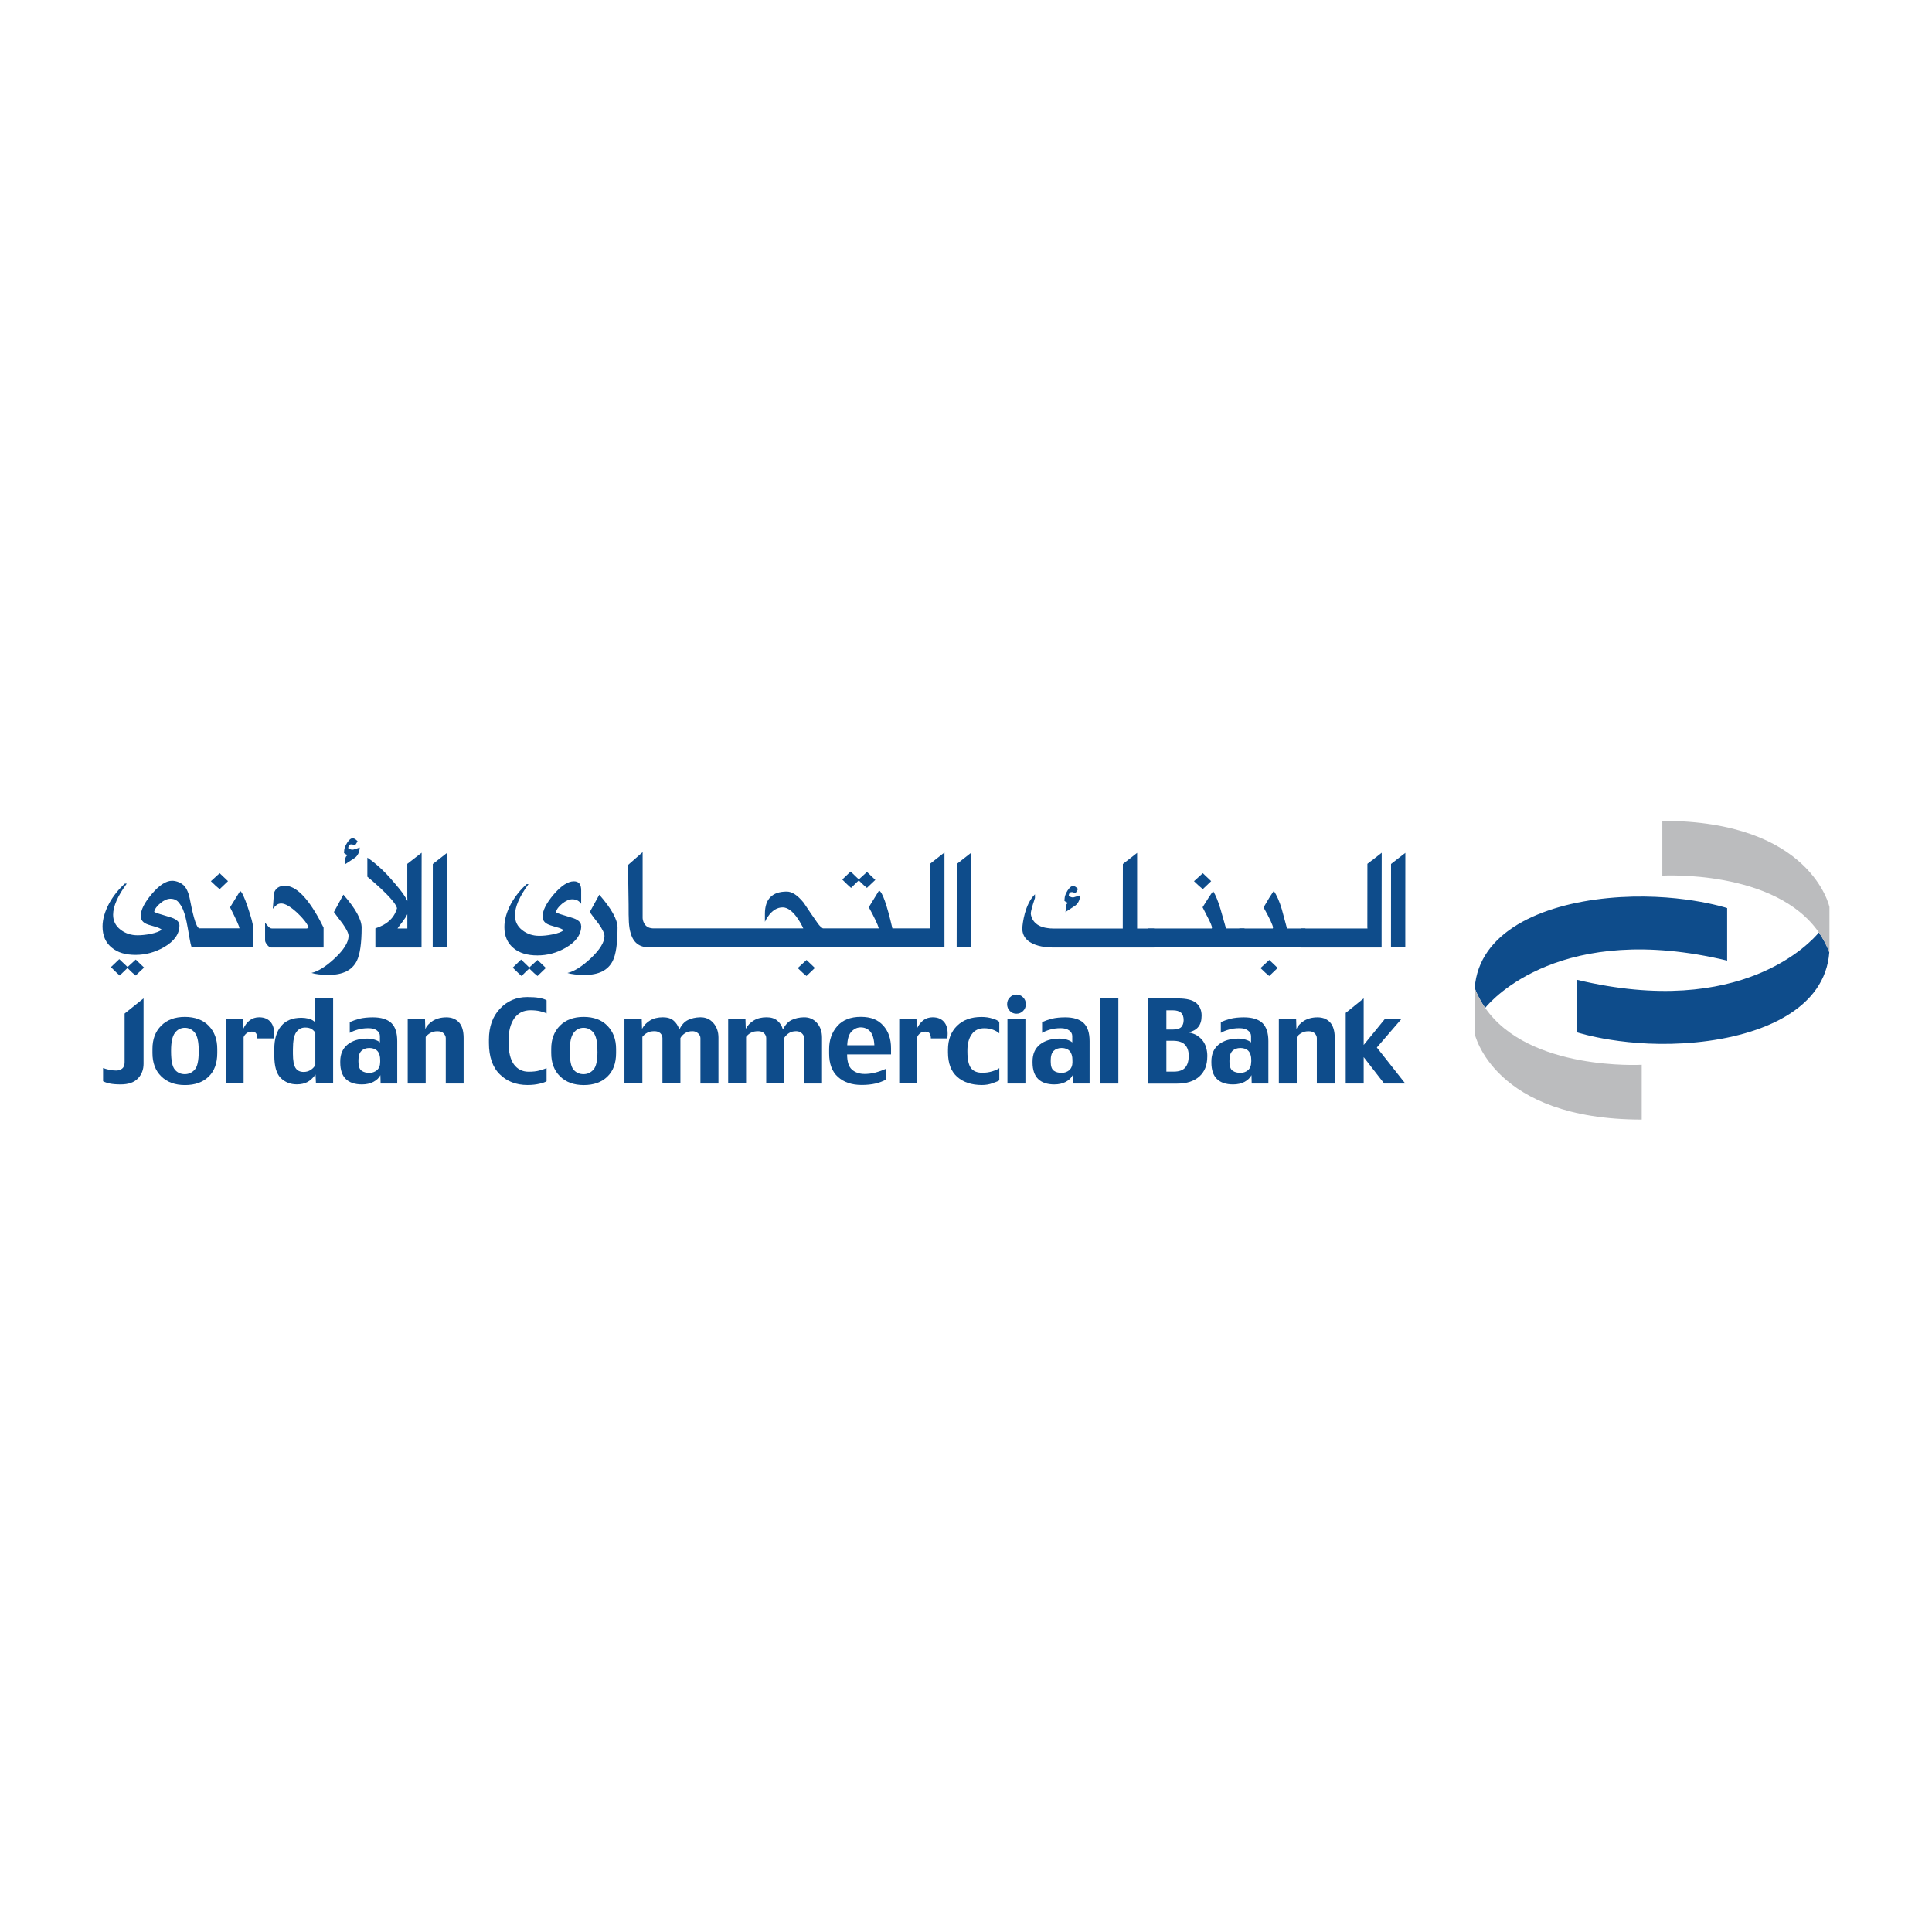 <?xml version="1.0" encoding="UTF-8"?>
<svg id="Layer_1" data-name="Layer 1" xmlns="http://www.w3.org/2000/svg" viewBox="0 0 358 358">
  <defs>
    <style>
      .cls-1 {
        fill: #0e4c8b;
      }

      .cls-1, .cls-2 {
        stroke-width: 0px;
      }

      .cls-2 {
        fill: #bbbcbe;
      }
    </style>
  </defs>
  <path class="cls-1" d="m292.19,181.55v9.73s9.38,3.1,22.09,1.86c12.53-1.22,23.94-6.31,24.69-16.68-.51-1.35-1.17-2.56-1.93-3.67-1.33,1.62-14.21,16.12-44.85,8.76"/>
  <path class="cls-2" d="m308.03,152.09v10.17s20.9-1.21,29.01,10.53c.76,1.11,1.42,2.32,1.93,3.67l.03-.37v-8.02s-3.36-15.97-30.97-15.97"/>
  <path class="cls-1" d="m320.04,177.99v-9.72s-9.38-3.08-22.08-1.85c-12.53,1.22-23.94,6.31-24.7,16.68.52,1.34,1.17,2.56,1.94,3.66,1.33-1.62,14.2-16.11,44.84-8.76"/>
  <path class="cls-2" d="m275.2,186.75c-.77-1.1-1.42-2.31-1.94-3.66l-.02.37v8.03s3.37,15.97,30.97,15.97v-10.16s-20.91,1.21-29.01-10.55"/>
  <path class="cls-1" d="m26.6,197.12c0,1.07-.34,1.97-1.04,2.71-.7.74-1.76,1.11-3.19,1.11-.84,0-1.52-.06-2.01-.16-.51-.11-.93-.25-1.26-.43v-2.45c.27.11.63.22,1.08.32.44.1.89.15,1.34.15.42,0,.79-.12,1.11-.35.31-.25.46-.64.46-1.2v-9.01l3.51-2.81v12.12h0Z"/>
  <path class="cls-1" d="m36.82,194.83v-.18c0-1.61-.25-2.72-.74-3.32-.5-.59-1.11-.88-1.83-.88-.76,0-1.37.32-1.84.94-.47.63-.71,1.72-.71,3.26v.18c0,1.69.23,2.82.7,3.37.45.55,1.07.84,1.85.84.71,0,1.31-.27,1.82-.82.5-.53.75-1.67.75-3.38m3.44.29c0,1.86-.52,3.32-1.59,4.36-1.07,1.04-2.53,1.57-4.39,1.57s-3.31-.54-4.4-1.61c-1.09-1.06-1.63-2.51-1.63-4.32v-.77c0-1.78.53-3.2,1.61-4.3,1.08-1.08,2.54-1.63,4.4-1.63s3.34.55,4.41,1.64c1.07,1.11,1.59,2.52,1.59,4.29v.77h0Z"/>
  <path class="cls-1" d="m50.74,192.41h-3.05c0-.34-.07-.64-.21-.88-.13-.25-.42-.37-.82-.37s-.72.11-.99.32c-.27.23-.44.45-.53.71v8.58h-3.32v-12.03h3.19l.07,1.9c.3-.67.71-1.2,1.2-1.58.49-.37,1.08-.56,1.74-.56,1,0,1.74.34,2.23,1.01.5.66.65,1.64.49,2.9"/>
  <path class="cls-1" d="m58.43,197.36v-5.98c-.16-.28-.39-.51-.69-.7-.3-.19-.7-.28-1.2-.28-.69,0-1.24.29-1.65.87-.41.58-.61,1.65-.61,3.18v.83c0,1.23.16,2.1.48,2.61.32.5.82.74,1.51.74.46,0,.88-.11,1.29-.36.39-.26.68-.56.87-.92m3.32,3.42h-3.2l-.08-1.66c-.49.66-1,1.13-1.53,1.4-.51.27-1.16.42-1.94.42-1.19,0-2.18-.4-2.98-1.18-.79-.79-1.19-2.18-1.19-4.15v-1.25c0-1.81.42-3.22,1.27-4.23.85-1.03,2.11-1.53,3.77-1.53.4,0,.85.06,1.31.16.48.11.89.35,1.23.69v-4.45h3.32v15.78h0Z"/>
  <path class="cls-1" d="m70.45,196.74v-.32c0-.73-.17-1.28-.5-1.66-.35-.37-.85-.57-1.51-.57-.62,0-1.11.19-1.47.54-.37.36-.55.93-.55,1.7v.33c0,.82.19,1.36.58,1.64.38.28.87.4,1.46.4.52,0,.97-.16,1.38-.48.4-.35.61-.86.61-1.58m3.17,4.04h-3.09l-.04-1.56c-.25.51-.68.92-1.3,1.25-.6.31-1.3.47-2.11.47-1.33,0-2.32-.34-3.01-1.01-.68-.67-1.02-1.69-1.02-3.06v-.2c0-1.34.45-2.38,1.36-3.12.9-.72,2.11-1.1,3.64-1.1.46,0,.92.07,1.37.2.45.14.78.3.98.51v-1.17c0-.41-.18-.76-.55-1.04-.38-.28-.9-.43-1.59-.43s-1.38.09-1.95.26c-.57.16-1.08.37-1.5.61v-2c.55-.24,1.17-.45,1.83-.63.67-.16,1.5-.25,2.46-.25,1.54,0,2.68.36,3.41,1.05.74.7,1.1,1.82,1.1,3.36v7.85h0Z"/>
  <path class="cls-1" d="m85.92,200.78h-3.32v-8.42c0-.31-.14-.61-.4-.88-.27-.28-.65-.39-1.15-.39-.47,0-.89.09-1.25.29-.36.19-.67.45-.92.76v8.64h-3.33v-12.03h3.2l.06,1.92c.24-.56.71-1.07,1.39-1.51.69-.42,1.53-.65,2.52-.65s1.77.32,2.34.95c.57.63.85,1.59.85,2.89v8.43h0Z"/>
  <path class="cls-1" d="m101.29,200.34c-.24.16-.68.33-1.32.47-.63.15-1.37.24-2.21.24-2.12,0-3.83-.67-5.15-1.98-1.33-1.3-2.01-3.24-2.01-5.8v-.64c0-2.37.68-4.28,2.03-5.71,1.35-1.44,3.04-2.17,5.08-2.17.88,0,1.62.05,2.21.16.58.1,1.03.25,1.36.44v2.45c-.29-.17-.7-.3-1.21-.42-.51-.12-1.09-.18-1.78-.18-1.27,0-2.27.49-2.99,1.49-.71,1.01-1.07,2.39-1.07,4.15v.22c0,1.89.34,3.28,1,4.18.67.9,1.58,1.35,2.73,1.35.78,0,1.46-.07,2-.23.55-.15.99-.29,1.32-.43v2.41h0Z"/>
  <path class="cls-1" d="m110.7,194.83v-.18c0-1.61-.25-2.72-.74-3.32-.5-.59-1.11-.88-1.83-.88-.75,0-1.37.32-1.84.94-.47.63-.71,1.72-.71,3.26v.18c0,1.69.23,2.82.69,3.37.46.55,1.09.84,1.86.84.71,0,1.32-.27,1.82-.82.51-.53.76-1.67.76-3.38m3.45.29c0,1.86-.53,3.32-1.61,4.36-1.06,1.04-2.53,1.57-4.38,1.57s-3.31-.54-4.39-1.61c-1.09-1.06-1.64-2.51-1.64-4.32v-.77c0-1.78.53-3.2,1.61-4.3,1.08-1.08,2.54-1.63,4.4-1.63s3.34.55,4.4,1.64c1.07,1.11,1.61,2.52,1.61,4.29v.77h0Z"/>
  <path class="cls-1" d="m133.12,200.78h-3.33v-8.42c0-.33-.15-.62-.44-.89-.3-.27-.64-.39-1.03-.39-.54,0-.99.11-1.35.35-.37.24-.67.53-.89.91v8.43h-3.33v-8.42c0-.34-.13-.64-.39-.9-.28-.25-.64-.37-1.1-.37-.54,0-.97.09-1.33.29-.36.19-.65.45-.9.76v8.64h-3.32v-12.03h3.2l.06,1.9c.35-.65.85-1.18,1.5-1.56.65-.39,1.44-.58,2.37-.58.82,0,1.48.2,1.97.61.48.4.84.95,1.07,1.66.42-.88.96-1.46,1.61-1.77.65-.31,1.39-.48,2.25-.5.98-.02,1.79.32,2.42,1.03.64.72.97,1.62.97,2.75v8.48h0Z"/>
  <path class="cls-1" d="m152.34,200.78h-3.33v-8.42c0-.33-.14-.62-.43-.89-.29-.27-.64-.39-1.04-.39-.53,0-.98.11-1.34.35-.37.24-.66.53-.9.91v8.43h-3.32v-8.42c0-.34-.14-.64-.4-.9-.27-.25-.63-.37-1.1-.37-.54,0-.97.09-1.33.29-.36.19-.66.45-.9.76v8.64h-3.32v-12.03h3.2l.06,1.9c.35-.65.85-1.18,1.5-1.56.65-.39,1.43-.58,2.36-.58.83,0,1.48.2,1.97.61.49.4.85.95,1.06,1.66.42-.88.96-1.46,1.61-1.77.65-.31,1.4-.48,2.25-.5.98-.02,1.79.32,2.43,1.03.64.72.95,1.62.95,2.75v8.48h0Z"/>
  <path class="cls-1" d="m162.02,193.68c-.06-1.19-.33-2.03-.77-2.55-.45-.5-1.04-.76-1.76-.76-.63,0-1.19.25-1.69.76-.5.5-.76,1.35-.81,2.55h5.03Zm3.09,1.7h-8.14c0,1.35.3,2.3.9,2.82.61.54,1.39.8,2.35.8.65,0,1.29-.08,1.96-.25.67-.17,1.36-.42,2.06-.74v2c-.61.34-1.28.59-2.02.77-.74.17-1.59.26-2.55.26-1.84,0-3.3-.5-4.39-1.48-1.1-.99-1.64-2.44-1.64-4.33v-.86c0-1.66.5-3.07,1.5-4.23,1-1.14,2.46-1.72,4.36-1.72s3.2.54,4.17,1.62c.96,1.07,1.44,2.48,1.44,4.2v1.12h0Z"/>
  <path class="cls-1" d="m175.54,192.41h-3.05c0-.34-.07-.64-.21-.88-.13-.25-.41-.37-.82-.37s-.72.11-.99.32c-.26.23-.43.45-.52.71v8.58h-3.32v-12.03h3.19l.06,1.9c.31-.67.72-1.2,1.2-1.58.49-.37,1.08-.56,1.74-.56,1,0,1.74.34,2.23,1.01.49.66.65,1.64.49,2.9"/>
  <path class="cls-1" d="m185.16,200.19c-.13.11-.53.28-1.18.5-.63.25-1.32.36-2.02.36-1.93,0-3.45-.51-4.59-1.51-1.14-1.01-1.71-2.52-1.71-4.55v-.5c0-1.83.56-3.3,1.67-4.4,1.13-1.11,2.63-1.65,4.54-1.65.76,0,1.44.1,2.04.3.61.18,1.04.38,1.26.61v2.13c-.3-.27-.69-.5-1.18-.68-.5-.18-1.04-.27-1.61-.27-1.01,0-1.78.37-2.31,1.11-.53.73-.81,1.74-.81,3.01v.21c0,1.43.22,2.44.65,3.04.44.59,1.14.88,2.11.88.65,0,1.27-.08,1.89-.28.61-.19,1.04-.39,1.26-.58v2.29h0Z"/>
  <path class="cls-1" d="m190.01,200.78h-3.33v-12.03h3.33v12.03h0Zm.08-14.71c0,.49-.17.92-.51,1.26-.34.34-.75.51-1.23.51s-.89-.16-1.22-.51c-.35-.34-.51-.77-.51-1.26s.16-.92.51-1.26c.34-.35.75-.52,1.22-.52s.89.17,1.23.52c.34.34.51.75.51,1.26"/>
  <path class="cls-1" d="m198.72,196.74v-.32c0-.73-.17-1.28-.51-1.66-.34-.37-.84-.57-1.5-.57-.62,0-1.11.19-1.47.54-.36.36-.54.93-.54,1.7v.33c0,.82.19,1.36.57,1.64.38.28.87.4,1.47.4.51,0,.97-.16,1.38-.48.4-.35.61-.86.61-1.58m3.17,4.04h-3.08l-.05-1.56c-.25.51-.69.92-1.29,1.25-.61.31-1.3.47-2.11.47-1.33,0-2.33-.34-3.01-1.01-.68-.67-1.03-1.69-1.03-3.06v-.2c0-1.34.45-2.38,1.35-3.12.92-.72,2.13-1.1,3.66-1.1.45,0,.91.07,1.37.2.43.14.77.3.98.51v-1.17c0-.41-.18-.76-.56-1.04-.37-.28-.9-.43-1.59-.43-.72,0-1.39.09-1.96.26-.57.16-1.06.37-1.48.61v-2c.54-.24,1.15-.45,1.83-.63.67-.16,1.49-.25,2.45-.25,1.54,0,2.68.36,3.41,1.05.74.7,1.11,1.82,1.11,3.36v7.85h0Z"/>
  <polygon class="cls-1" points="203.9 200.78 207.23 200.78 207.23 185 203.9 185 203.9 200.78 203.9 200.78"/>
  <path class="cls-1" d="m220.27,195.62c0-.87-.23-1.54-.69-2.03-.45-.49-1.22-.74-2.26-.74h-1.19v5.72h1.37c.99,0,1.7-.25,2.13-.76.43-.5.64-1.24.64-2.19m-.94-6.59c0-.64-.17-1.1-.5-1.39-.34-.28-.83-.43-1.49-.43h-1.21v3.56h1.23c.72,0,1.23-.16,1.53-.46.29-.32.44-.75.44-1.27m4.38,6.74c0,1.6-.5,2.83-1.48,3.7-.98.87-2.35,1.31-4.08,1.31h-5.43v-15.78h5.56c1.59,0,2.71.28,3.38.84.66.56,1,1.34,1,2.35,0,.89-.2,1.58-.62,2.09-.41.52-1.05.84-1.89,1.01,1.05.14,1.91.6,2.58,1.36.66.77.99,1.81.99,3.11"/>
  <path class="cls-1" d="m231.86,196.74v-.32c0-.73-.17-1.28-.5-1.66-.34-.37-.85-.57-1.51-.57-.62,0-1.12.19-1.48.54-.36.36-.55.93-.55,1.7v.33c0,.82.19,1.36.58,1.64.39.28.88.4,1.47.4.51,0,.97-.16,1.37-.48.4-.35.61-.86.61-1.58m3.18,4.04h-3.09l-.04-1.56c-.26.51-.69.92-1.29,1.25-.6.31-1.31.47-2.11.47-1.33,0-2.33-.34-3.01-1.01-.68-.67-1.02-1.69-1.02-3.06v-.2c0-1.34.45-2.38,1.35-3.12.91-.72,2.13-1.1,3.65-1.1.45,0,.91.07,1.36.2.45.14.78.3.99.51v-1.17c0-.41-.19-.76-.57-1.04-.37-.28-.89-.43-1.58-.43-.73,0-1.39.09-1.96.26-.58.16-1.08.37-1.49.61v-2c.55-.24,1.16-.45,1.83-.63.67-.16,1.5-.25,2.45-.25,1.54,0,2.69.36,3.42,1.05.73.7,1.11,1.82,1.11,3.36v7.85h0Z"/>
  <path class="cls-1" d="m247.34,200.78h-3.33v-8.42c0-.31-.13-.61-.39-.88-.27-.28-.64-.39-1.14-.39s-.9.09-1.26.29c-.37.19-.67.45-.93.76v8.64h-3.32v-12.03h3.2l.06,1.92c.24-.56.71-1.07,1.39-1.51.69-.42,1.53-.65,2.52-.65s1.77.32,2.34.95c.56.63.85,1.59.85,2.89v8.43h0Z"/>
  <polygon class="cls-1" points="260.4 200.78 256.49 200.78 252.69 195.88 252.69 200.78 249.36 200.78 249.36 187.69 252.69 185 252.69 193.63 256.67 188.75 259.74 188.75 255.13 194.1 260.4 200.78 260.4 200.78"/>
  <path class="cls-1" d="m159.13,163.14c.68.68,1.19,1.14,1.51,1.39l1.56-1.48-1.55-1.47-1.51,1.38-1.52-1.46-1.55,1.48c.73.73,1.27,1.25,1.63,1.55.88-.87,1.36-1.33,1.44-1.39m-11.2,16.14l-.12.1c.68.68,1.3,1.22,1.62,1.47l1.56-1.49-1.55-1.48-1.51,1.39h0Zm29.35-19.18l-.02,15.46h2.66v-17.52s-2.64,2.06-2.64,2.06h0Zm-4.89,11.93h-7.04c-1.03-4.44-1.86-6.77-2.48-7l-1.89,3.08c1.06,1.93,1.68,3.24,1.85,3.92h-10.36c-.3-.19-.59-.44-.92-.89-.9-1.27-1.78-2.58-2.65-3.88-1.12-1.37-2.15-2.05-3.12-2.05-2.69,0-4.05,1.37-4.05,4.12v1.49s1.14-2.73,3.33-2.68c1.84.05,3.34,2.94,3.78,3.89h-27.87c-1.84-.06-1.9-1.89-1.9-1.89v-12.23s-2.71,2.38-2.71,2.38l.11,7.34c0,2.77,0,4.07.4,5.35.59,1.98,1.89,2.58,3.55,2.58h54.58v-17.59s-2.64,2.07-2.64,2.07v11.99h.01Zm-63.12-3.02c.52.73,1.07,1.44,1.62,2.14.74,1.04,1.11,1.81,1.11,2.29,0,1.15-.86,2.55-2.58,4.17-1.6,1.49-3.03,2.39-4.28,2.68.72.23,1.79.36,3.23.36,2.57,0,4.28-.86,5.15-2.58.6-1.18.9-3.25.9-6.19,0-1.48-1.13-3.51-3.38-6.09l-1.77,3.22h0Zm-1.6,2.56c0-.7-.62-1.22-1.86-1.56-1.68-.49-2.61-.8-2.81-.94.1-.53.49-1.08,1.16-1.62.66-.53,1.28-.81,1.86-.81.73,0,1.29.28,1.66.85v-2.55c0-1.09-.45-1.63-1.35-1.63-1.11,0-2.35.82-3.73,2.42-1.38,1.62-2.07,2.99-2.07,4.1,0,.6.27,1.06.84,1.37.3.17.86.37,1.69.59.72.19,1.16.38,1.34.58-.31.31-1,.58-2.1.79-.89.18-1.68.25-2.36.25-1.22,0-2.28-.34-3.18-1.05-.91-.71-1.35-1.62-1.35-2.76,0-1.55.83-3.48,2.51-5.77h-.34c-1.17,1.04-2.12,2.25-2.88,3.59-.83,1.54-1.25,3-1.25,4.36,0,1.7.59,3.03,1.75,3.95,1.07.88,2.52,1.31,4.37,1.31s3.59-.47,5.23-1.41c1.93-1.11,2.89-2.47,2.89-4.06m-9.62,7.71l-1.52-1.47-1.55,1.49c.72.72,1.27,1.25,1.63,1.55.88-.87,1.36-1.35,1.44-1.39.68.68,1.18,1.14,1.52,1.39l1.55-1.49-1.55-1.48-1.52,1.39h0Z"/>
  <path class="cls-1" d="m59.95,175.57h-9.71c-.22,0-.46-.16-.73-.48-.26-.33-.39-.6-.39-.83v-3.27s.22.25.58.67c.22.27.45.39.7.39h6.49l.3-.21c-.33-.79-1.05-1.7-2.15-2.73-1.23-1.12-2.2-1.69-2.92-1.69-.37,0-.66.1-.9.31-.23.2-.46.43-.67.67.08-.94.15-1.9.2-2.85.28-.93.96-1.42,2.05-1.42,1.99,0,4.15,2.12,6.45,6.37.22.46.46.91.71,1.39v3.69h0Z"/>
  <path class="cls-1" d="m23.63,179.18l-1.53-1.45-1.55,1.48c.73.73,1.27,1.25,1.63,1.55.89-.87,1.37-1.33,1.44-1.39.68.68,1.19,1.15,1.51,1.39l1.57-1.47-1.55-1.48-1.51,1.38h0Z"/>
  <path class="cls-1" d="m33.23,167.38c.31.39.64.92.89,1.73.64,1.66,1.13,6.45,1.46,6.45h11.3v-3.8c0-.53-.32-1.74-.96-3.63-.63-1.89-1.12-2.89-1.42-3.03l-1.87,3.03c1.16,2.29,1.74,3.57,1.74,3.89h-7.43c-.68-.1-1.35-3.3-1.78-5.51-.27-1.37-.76-2.1-1.11-2.45-.97-.89-2.17-.85-2.17-.85-1.1,0-2.35.8-3.73,2.42-1.38,1.62-2.07,2.98-2.07,4.1,0,.6.28,1.05.83,1.37.3.17.88.36,1.71.58.71.2,1.15.39,1.33.58-.31.31-1,.58-2.09.81-.89.16-1.68.24-2.36.24-1.22,0-2.29-.35-3.18-1.05-.9-.69-1.36-1.61-1.36-2.75,0-1.56.84-3.47,2.53-5.78h-.35c-1.16,1.05-2.12,2.25-2.88,3.6-.83,1.55-1.26,3-1.26,4.35,0,1.72.59,3.04,1.75,3.95,1.06.88,2.52,1.31,4.37,1.31s3.6-.48,5.24-1.41c1.93-1.11,2.89-2.46,2.89-4.06,0-.7-.63-1.22-1.86-1.56-1.67-.48-2.61-.79-2.82-.94.1-.53.49-1.07,1.15-1.61.66-.55,1.29-.82,1.87-.82.73,0,1.28.3,1.66.86h0Z"/>
  <path class="cls-1" d="m61.87,169c.53.73,1.06,1.44,1.61,2.14.74,1.05,1.11,1.8,1.11,2.29,0,1.16-.86,2.56-2.59,4.17-1.6,1.49-3.03,2.39-4.28,2.68.73.24,1.8.36,3.24.36,2.57,0,4.28-.86,5.15-2.57.59-1.19.9-3.26.9-6.19,0-1.48-1.12-3.51-3.38-6.1l-1.76,3.23h0Z"/>
  <polygon class="cls-1" points="80.2 160.1 80.18 175.56 82.83 175.56 82.83 171.95 82.84 158.04 80.2 160.1 80.2 160.1"/>
  <polygon class="cls-1" points="75.47 166.92 75.5 166.98 75.5 166.76 75.47 166.23 75.47 166.92 75.47 166.92"/>
  <path class="cls-1" d="m73.66,172.05c.1-.17.46-.64,1.03-1.39.36-.47.61-.88.79-1.25v2.64h-1.82Zm-.09-3.78c-.48,1.79-1.8,3.04-4.01,3.76v3.54h8.53v-.02h.02v-3.62l.02-13.91-2.66,2.06v6.13s.02.55.02.55v.21l-.02-.06c-.63-1.3-1.84-2.69-3.16-4.19-1.33-1.51-2.97-2.97-4.24-3.79v3.53s5.05,4.11,5.49,5.8"/>
  <path class="cls-1" d="m65.51,157.41v.02h-.15s0,.02,0,.02h0c-.47.01-.84-.29-.84-.29.12-1.22,1.25-.48,1.25-.48.23-.33.39-.59.49-.8-.36-.37-.66-.55-.9-.55-.33,0-.68.28-1.04.85-.37.57-.55,1.13-.55,1.5-.03.33-.03.47,0,.41.28.25.53.3.67.37-.3.14-.45.4-.45.76,0,.6-.03.93-.09.96.64-.42,1.27-.84,1.89-1.24.53-.42.82-1.04.87-1.89-.56.2-.93.31-1.14.36"/>
  <path class="cls-1" d="m39.19,163.18l-.11.11c.68.67,1.28,1.22,1.62,1.47l1.55-1.48-1.55-1.47-1.51,1.38h0Z"/>
  <path class="cls-1" d="m230.61,172.05v3.51h-17.91v-3.51h11.84l.04-.13c0-.29-.25-.89-.75-1.86-.33-.64-.67-1.29-.99-1.94.81-1.33,1.46-2.33,1.96-2.99.47.76.93,1.88,1.37,3.36.34,1.19.67,2.37,1.01,3.55h3.42Z"/>
  <path class="cls-1" d="m241.89,172.05v3.51h-12.24v-3.51h6.19l.05-.14c0-.41-.58-1.67-1.75-3.76.77-1.36,1.41-2.38,1.88-3.05.56.76,1.05,1.89,1.5,3.39.31,1.2.63,2.38.96,3.56h3.42Z"/>
  <polygon class="cls-1" points="257.76 160.1 257.75 175.56 260.4 175.56 260.4 171.95 260.41 158.04 257.76 160.1 257.76 160.1"/>
  <polygon class="cls-1" points="253.37 172.05 253.4 172.05 253.37 171.8 253.37 172.05 253.37 172.05"/>
  <polygon class="cls-1" points="254.48 159.24 254.12 159.5 253.38 160.07 253.38 160.33 253.37 171.8 253.4 172.05 253.37 172.05 241.05 172.05 241.05 175.57 256.01 175.57 256.01 175.53 256.01 175.53 256.01 171.93 256.03 158.02 254.48 159.24 254.48 159.24"/>
  <path class="cls-1" d="m221.36,163.18l-.11.11c.69.67,1.3,1.22,1.63,1.47l1.55-1.48-1.55-1.47-1.52,1.38h0Z"/>
  <path class="cls-1" d="m199.02,166.26h0s-.14.03-.14.03h-.02c-.47.02-.83-.29-.83-.29.11-1.22,1.24-.46,1.24-.46.22-.34.4-.6.49-.81-.35-.37-.66-.56-.91-.56-.33,0-.68.3-1.04.86-.36.58-.54,1.12-.54,1.49-.04.34-.04.47,0,.43.27.24.51.28.66.36-.29.14-.44.39-.44.75,0,.62-.03.94-.1.97.64-.41,1.27-.83,1.88-1.24.53-.42.83-1.04.89-1.88-.56.18-.94.3-1.15.35"/>
  <path class="cls-1" d="m210.71,172.05v-14.01s-1.5,1.18-1.5,1.18l-.59.45-.55.43v.21l-.02,10.52v1.23h-13.08v-.02h-.34s-.5-.06-.5-.06c-2.71-.32-3.08-2.17-3.12-2.66-.05-.53.77-2.92.77-2.92v-.65s0-.03,0-.03l-.07.07c-.21.22-.42.47-.6.73-1.52,2.22-1.68,5.51-1.68,5.51,0,3.84,5.95,3.54,5.95,3.54h0s.5,0,.5,0h17.97v-3.51h-3.14Z"/>
  <path class="cls-1" d="m233.68,179.28l-.11.1c.68.68,1.28,1.22,1.62,1.47l1.56-1.49-1.55-1.48-1.51,1.39h0Z"/>
</svg>